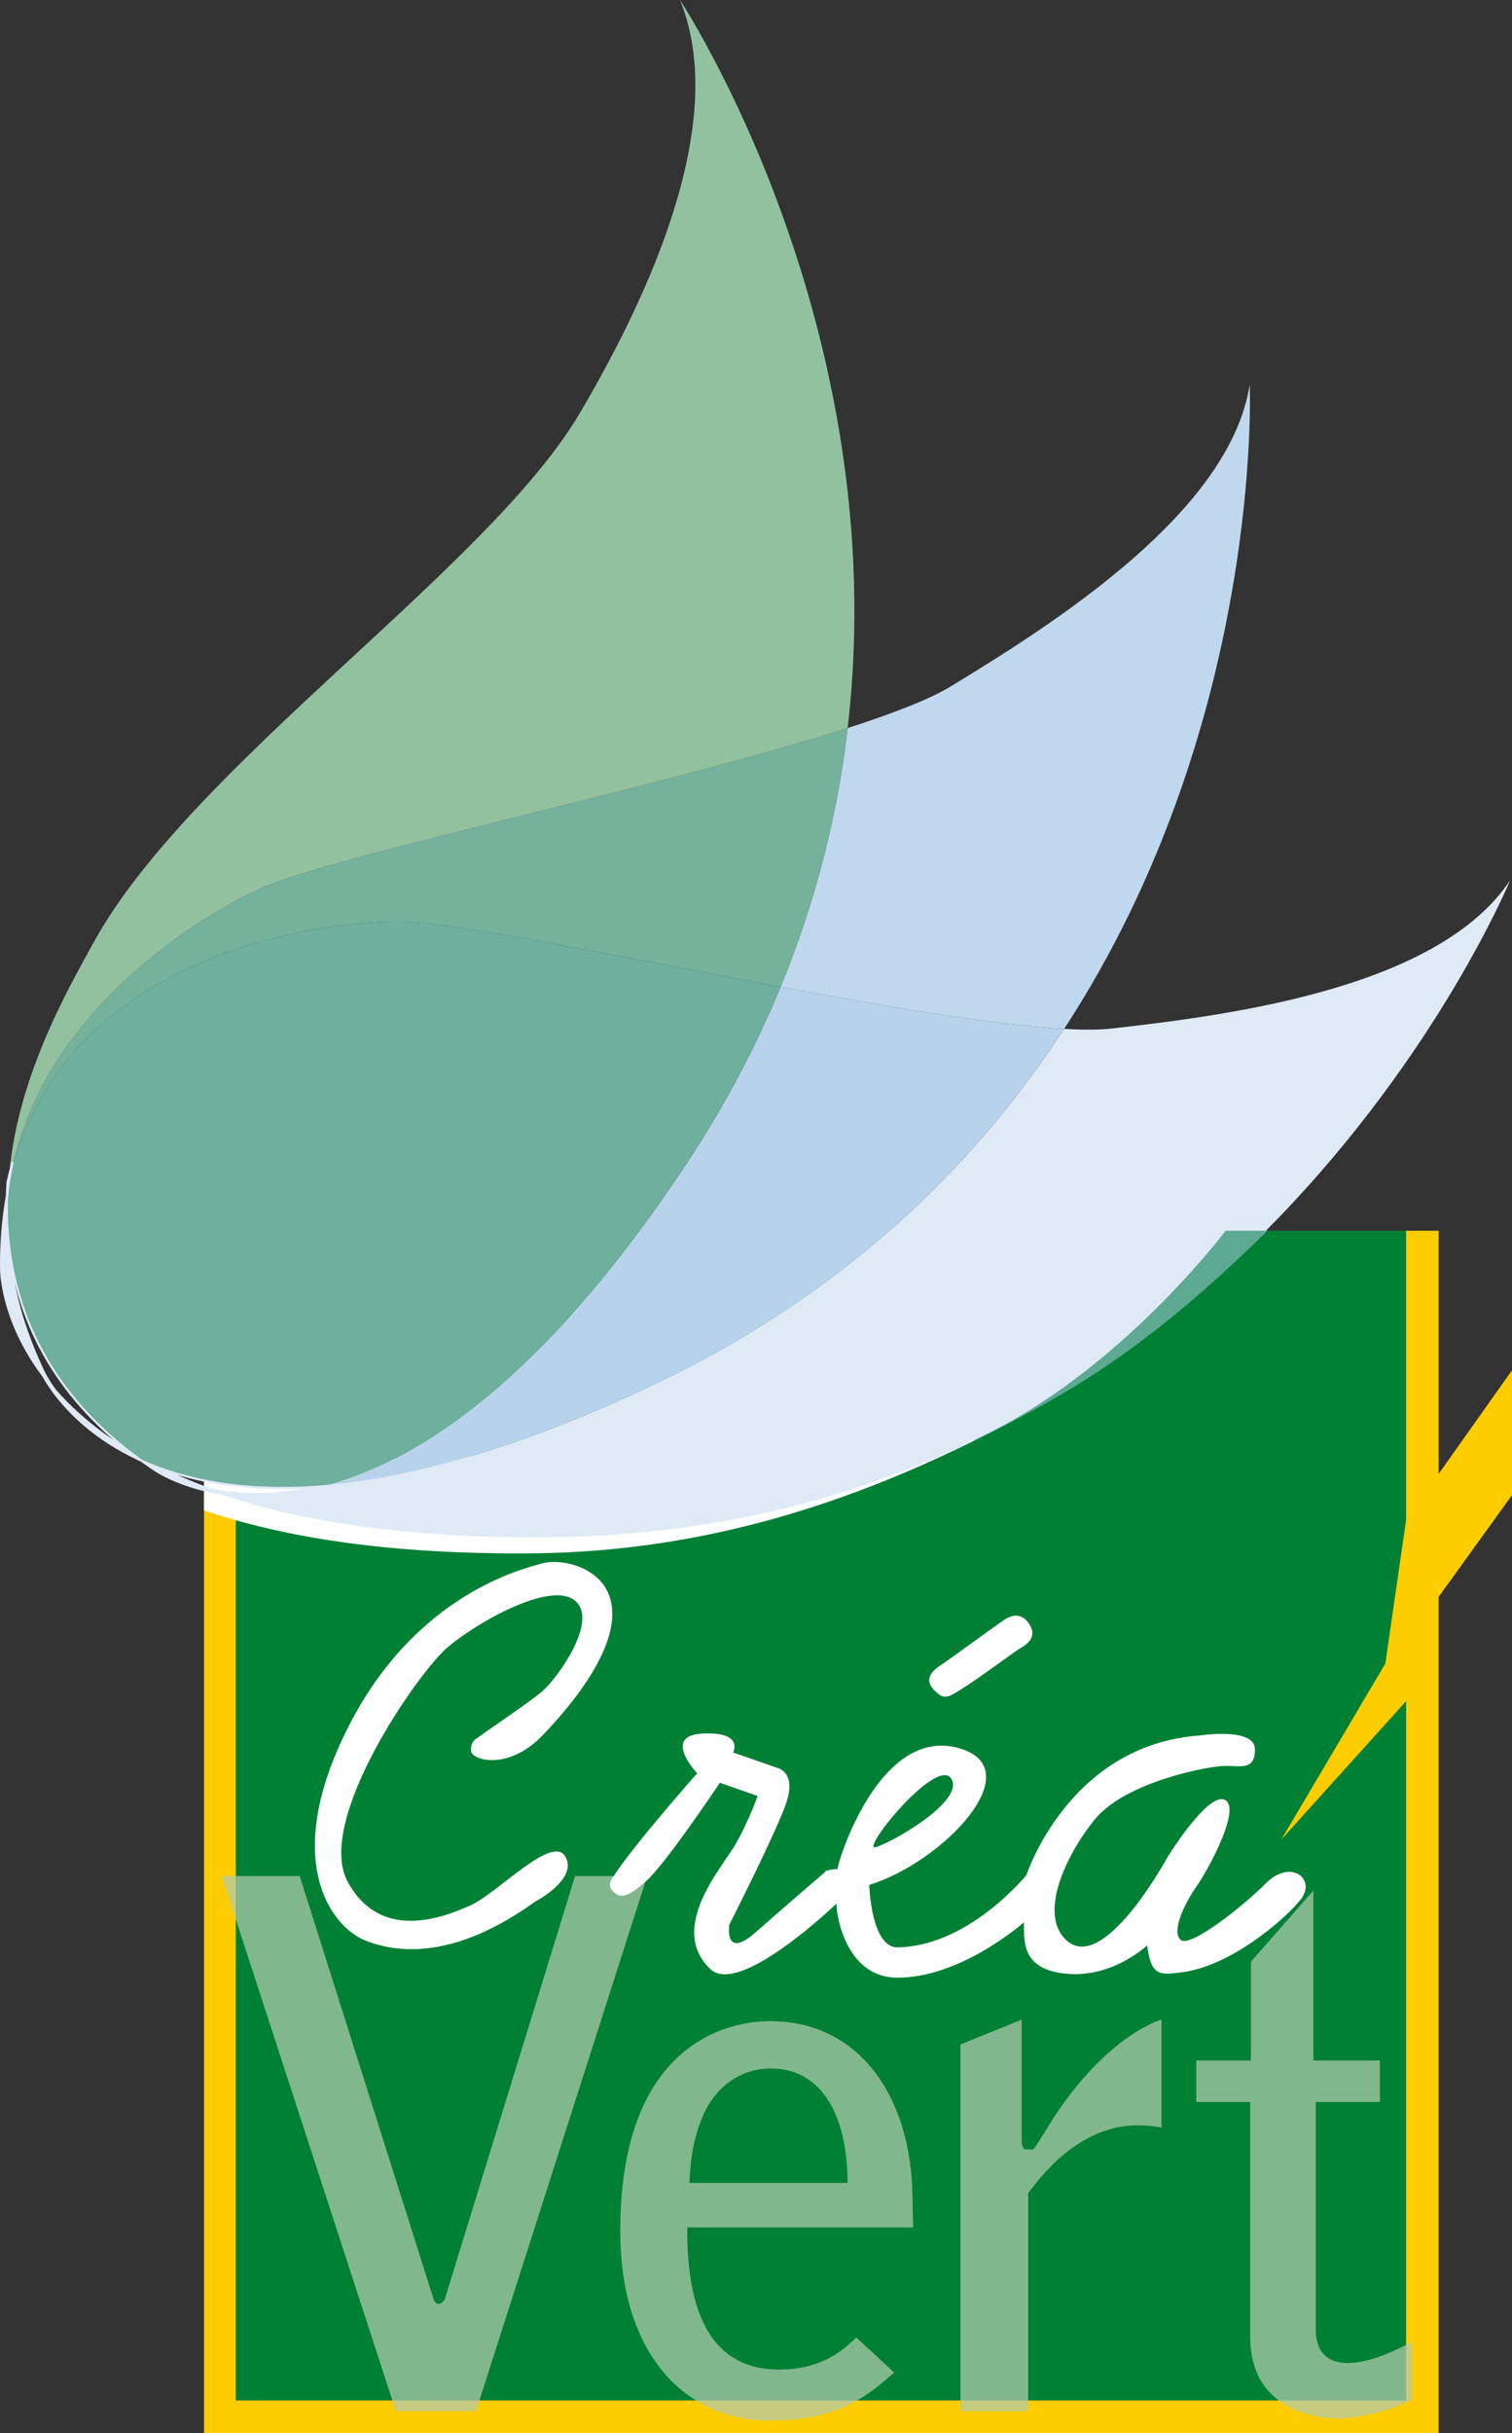 <?xml version="1.0" encoding="utf-8"?>
<!-- Generator: Adobe Illustrator 15.1.0, SVG Export Plug-In . SVG Version: 6.00 Build 0)  -->
<!DOCTYPE svg PUBLIC "-//W3C//DTD SVG 1.1//EN" "http://www.w3.org/Graphics/SVG/1.1/DTD/svg11.dtd">
<svg version="1.1" id="Calque_1" xmlns="http://www.w3.org/2000/svg" xmlns:xlink="http://www.w3.org/1999/xlink" x="0px" y="0px"
	 width="151.043px" height="242.88px" viewBox="0 0 151.043 242.88" enable-background="new 0 0 151.043 242.88"
	 xml:space="preserve">
<rect x="0" y="0" width="151.043" height="242.88" fill="#333333" stroke="none"/>
<g>
	<g>
		<rect x="23.555" y="122.865" fill="#008035" width="116.907" height="116.766"/>
		<polygon fill="#FECD00" points="151.043,136.792 143.714,147.132 143.714,122.865 140.462,122.865 140.462,151.741 
			138.39,166.066 128.001,183.631 140.462,169.819 140.462,239.631 23.555,239.631 23.555,122.865 20.384,122.865 20.384,242.88 
			143.714,242.88 143.714,159.406 151.043,149.257 		"/>
	</g>
	<g opacity="0.73">
		<path fill="#B1CBAE" d="M64.653,187.277l-17.103,53.418h-8.005l-17.394-53.418h7.787l13.391,42.283
			c0.073,0.219,0.292,0.437,0.51,0.437s0.509-0.292,0.582-0.437l13.027-42.283H64.653z"/>
		<path fill="#B1CBAE" d="M91.216,222.355H68.655c-0.073,8.515,2.402,14.191,9.17,14.191c4.439,0,6.55-2.11,7.714-3.202l3.784,3.493
			c-2.475,2.184-5.458,4.803-12.372,4.803c-8.806,0-14.992-6.986-14.992-18.922c0-19.357,11.499-20.959,14.919-20.959
			c9.169,0,14.046,7.787,14.264,17.103L91.216,222.355z M84.666,217.916c0-6.55-2.474-11.426-7.642-11.426
			c-3.129,0-5.604,1.893-6.841,4.804c-1.165,2.765-1.237,5.313-1.31,6.622H84.666z"/>
		<path fill="#B1CBAE" d="M95.946,204.089l6.113-2.475v12.081c0,0.437,0.145,0.873,0.363,0.873h0.801
			c0.437-0.51,1.892-2.984,2.256-3.493c4.876-7.278,9.533-9.17,10.553-9.461v10.771c-0.801-0.145-1.602-0.218-2.402-0.218
			c-4.512,0-8.224,3.057-10.916,6.769v21.76h-6.768V204.089z"/>
		<path fill="#B1CBAE" d="M119.504,205.689h5.458v-9.863l6.239-7.099v16.962h6.642v4.148h-6.404v22.633c0,0.729,0,3.421,3.203,3.421
			c2.183,0,4.584-1.164,6.403-2.11v5.749c-1.964,1.093-5.239,1.893-7.423,1.893c-1.746,0-8.732-0.583-8.732-8.151v-23.434h-5.386
			V205.689z"/>
	</g>
	<g>
		<path fill="#FFFFFF" d="M126.491,187.975c-2.456,2.455-7.582,6.449-8.526,5.693c-0.944-0.755,0.216-3.428,1.538-5.316
			c1.322-1.888,4.532-7.932,2.833-8.688c-1.7-0.756-5.667,5.666-5.667,5.666c-0.063,0.09-6.449,11.911-10.198,8.311
			c-2.646-2.541-0.186-8.184,2.858-11.971c3.044-3.786,11.22-5.309,12.848-5.379c1.627-0.071,3.186,0.566,3.186-1.663
			c0-2.23-5.482-1.385-5.482-1.385c-13.153,0.935-17.346,13.949-17.346,13.949c-2.267,2.645-7.221,7.114-12.873,7.205
			c-2.644,0.042-2.833-6.233-2.833-6.233c7.366-2.267,15.989-11.376,9.229-13.571c-8.273-2.685-12.569,11.875-12.388,12.033
			c-0.158-0.138-1.522,0.178-1.203,0.213c0,0-3.759,3.214-6.97,6.047c-3.211,2.834-2.644-0.756-2.644-0.756
			s4.533-8.877,5.666-12.087c1.133-3.211-0.944-3.589-0.944-3.589l-4.344-1.511c0,0,1.133-2.077-3.022-1.889
			c-4.155,0.188-0.566,3.966-0.566,3.966s-6.327,7.143-8.404,10.354c0,0-0.591,0.732-0.117,1.299
			c0.79,0.941,1.519,0.779,3.422-0.887c1.933-1.691,7.366-9.82,7.366-9.82l3.777,1.322c0,0-0.944,2.644-2.267,4.91
			c-1.322,2.266-6.737,8.303-2.455,12.373c2.925,2.78,12.599-6.547,12.599-6.547c0,1.699,1.204,7.29,5.909,7.395
			c6.419,0.142,12.813-5.52,12.813-5.52c0,2.078-0.16,4.764,4.373,5.142s7.933-2.833,7.933-2.833c0.436,3,1.104,2.973,3.444,2.682
			c4.848-0.602,10.154-5.137,11.854-7.215C131.59,187.597,128.946,185.52,126.491,187.975z M95.03,177.564
			c1.369,2.17-5.757,6.301-7.538,6.832C85.829,184.891,93.58,175.265,95.03,177.564z"/>
		<path fill="#FFFFFF" d="M47.208,175.113c0.833,0.834,3.985,1.212,6.931-1.819c2.946-3.032,7.277-8.318,7.017-12.563
			c-0.26-4.245-5.024-5.198-6.931-4.678c-1.906,0.52-12.648,3.031-19.406,16.287c-6.758,13.255-1.82,20.013,1.732,21.399
			c3.552,1.387,9.184,1.646,16.894-3.898c0,0,4.331-2.253,3.032-4.505c-1.299-2.253-6.758,3.639-9.443,4.852
			s-9.01,3.725-12.302-2.34c-3.292-6.064,7.017-20.878,9.963-23.391s10.31-6.671,12.735-4.679c2.426,1.993-1.733,7.711-3.206,9.01
			s-6.67,4.678-6.931,5.025S46.947,174.853,47.208,175.113z"/>
	</g>
	<path fill="#FFFFFF" d="M97.379,143.787c-11.805,5.82-26.375,11.097-44.074,11.275c-14.446,0.146-25.088-1.614-32.929-4.292
		l0.022-4.576L97.379,143.787z"/>
	<path fill="#5DA992" d="M97.378,143.69"/>
	<g>
		<path fill="#DFEAF6" d="M0.785,119.797c0.01-0.589,0.034-1.177,0.072-1.761c-0.577,2.599-0.883,5.445-0.855,8.567
			c0,0-0.103,6.015,5.492,12.352c-0.897-1.208-1.265-2.036-1.265-2.036C1.264,130.666,0.339,124.947,0.785,119.797z"/>
		<path fill="#DFEAF6" d="M13.932,145.604c0.13,0.073,0.259,0.146,0.392,0.219c-0.048-0.034-0.095-0.07-0.143-0.105
			C14.097,145.68,14.015,145.643,13.932,145.604z"/>
		<path fill="#DFEAF6" d="M127.31,121.992c16.412-16.825,23.547-34.115,23.547-34.115c-7.125,10.682-27.487,13.413-39.792,14.797
			c-1.241,0.14-2.856,0.142-4.759,0.036c-8.834,13.528-21.854,26.438-41.04,35.532c-13.423,6.363-24.036,9.208-32.384,9.973
			c-5.013,1.406-9.102,1.178-12.046,0.526c7.931,2.899,18.875,4.848,33.996,4.712C88.341,153.154,111.909,137.777,127.31,121.992"/>
		<path fill="none" stroke="#DFEAF6" stroke-width="0.425" stroke-miterlimit="10" d="M5.494,138.955
			c1.371,1.847,3.986,4.587,8.438,6.649C10.219,143.519,7.491,141.217,5.494,138.955z"/>
		<path fill="#C0D8EE" d="M106.306,102.71c19.967-30.58,18.537-64.323,18.537-64.323c-1.977,12.687-19.306,23.721-29.889,30.148
			c-2.105,1.278-5.738,2.682-10.274,4.143c-0.971,8.343-3.063,17.026-6.696,25.834C88.828,100.531,99.458,102.33,106.306,102.71z"/>
		<path fill="#B9D2EB" d="M68.508,116.276c-14.069,21.234-26.407,29.354-35.626,31.938c8.348-0.764,18.96-3.61,32.384-9.973
			c19.186-9.094,32.206-22.003,41.04-35.532c-6.848-0.38-17.478-2.179-28.322-4.199C75.556,104.399,72.44,110.342,68.508,116.276z"
			/>
		<path fill="none" stroke="#DFEAF6" stroke-width="0.425" stroke-miterlimit="10" d="M0.785,119.797
			c-0.445,5.15,0.479,10.869,3.444,17.123c0,0,0.368,0.827,1.265,2.036c1.997,2.262,4.725,4.564,8.438,6.649
			c0.083,0.039,0.165,0.076,0.249,0.114C3.832,138.262,0.633,128.764,0.785,119.797z"/>
		<path fill="none" stroke="#DFEAF6" stroke-width="0.425" stroke-miterlimit="10" d="M15.567,146.68c0,0,1.873,1.31,5.269,2.061
			c-2.445-0.894-4.607-1.876-6.512-2.918C14.728,146.111,15.141,146.398,15.567,146.68z"/>
		<path fill="#92C1A0" d="M26.067,88.686c7.344-3.307,40.338-10.123,58.613-16.008C89.374,32.363,67.924,0,67.924,0
			c4.862,11.883-2.713,28.876-10.014,41.256C48.749,56.79,19.024,76.447,9.342,94.101c-2.604,4.748-7.823,13.733-8.485,23.936
			c0.152-0.688,0.325-1.357,0.515-2.01C4.698,101.227,19.187,91.783,26.067,88.686z"/>
		<path fill="none" stroke="#DFEAF6" stroke-width="0.425" stroke-miterlimit="10" d="M32.882,148.215
			c-8.297,0.759-14.354-0.539-18.701-2.497c0.048,0.035,0.095,0.071,0.143,0.105c1.905,1.042,4.067,2.024,6.512,2.918
			C23.78,149.393,27.869,149.621,32.882,148.215z"/>
		<path fill="none" stroke="#DFEAF6" stroke-width="0.425" stroke-miterlimit="10" d="M1.372,116.026
			c-0.19,0.653-0.362,1.322-0.515,2.01c-0.038,0.584-0.062,1.171-0.072,1.761C0.896,118.503,1.097,117.247,1.372,116.026z"/>
		<path fill="#75B29C" d="M1.372,116.026c5.924-20.379,29.484-24.113,38.716-24.015c5.391,0.058,21.872,3.518,37.896,6.501
			c3.633-8.808,5.725-17.491,6.696-25.834c-18.275,5.885-51.269,12.701-58.613,16.008C19.187,91.783,4.698,101.227,1.372,116.026z"
			/>
		<path fill="#6EAF9D" d="M68.508,116.276c3.932-5.934,7.048-11.877,9.476-17.765c-16.024-2.983-32.505-6.443-37.896-6.501
			c-9.232-0.098-32.792,3.636-38.716,24.015c-0.274,1.221-0.475,2.478-0.587,3.771c-0.152,8.967,3.047,18.465,13.396,25.921
			c4.347,1.958,10.404,3.256,18.701,2.497C42.101,145.63,54.438,137.511,68.508,116.276z"/>
	</g>
	<path fill="#5DA992" d="M97.479,143.788c8.346-4.285,16.189-8.181,29.133-20.928h-4.176c0,0-10.71,14.296-25.006,20.831"/>
	<path fill="#FFFFFF" d="M93.245,168.64c1.063,1.159,1.454,0.808,2.854-0.054c1.399-0.861,5.061-3.553,5.545-3.876
		c0.484-0.323,2.1-1.023,1.238-2.477s-1.992-0.916-2.638-0.485c-0.646,0.431-5.115,3.715-6.407,4.576
		C92.545,167.186,92.652,167.993,93.245,168.64z"/>
</g>
</svg>

